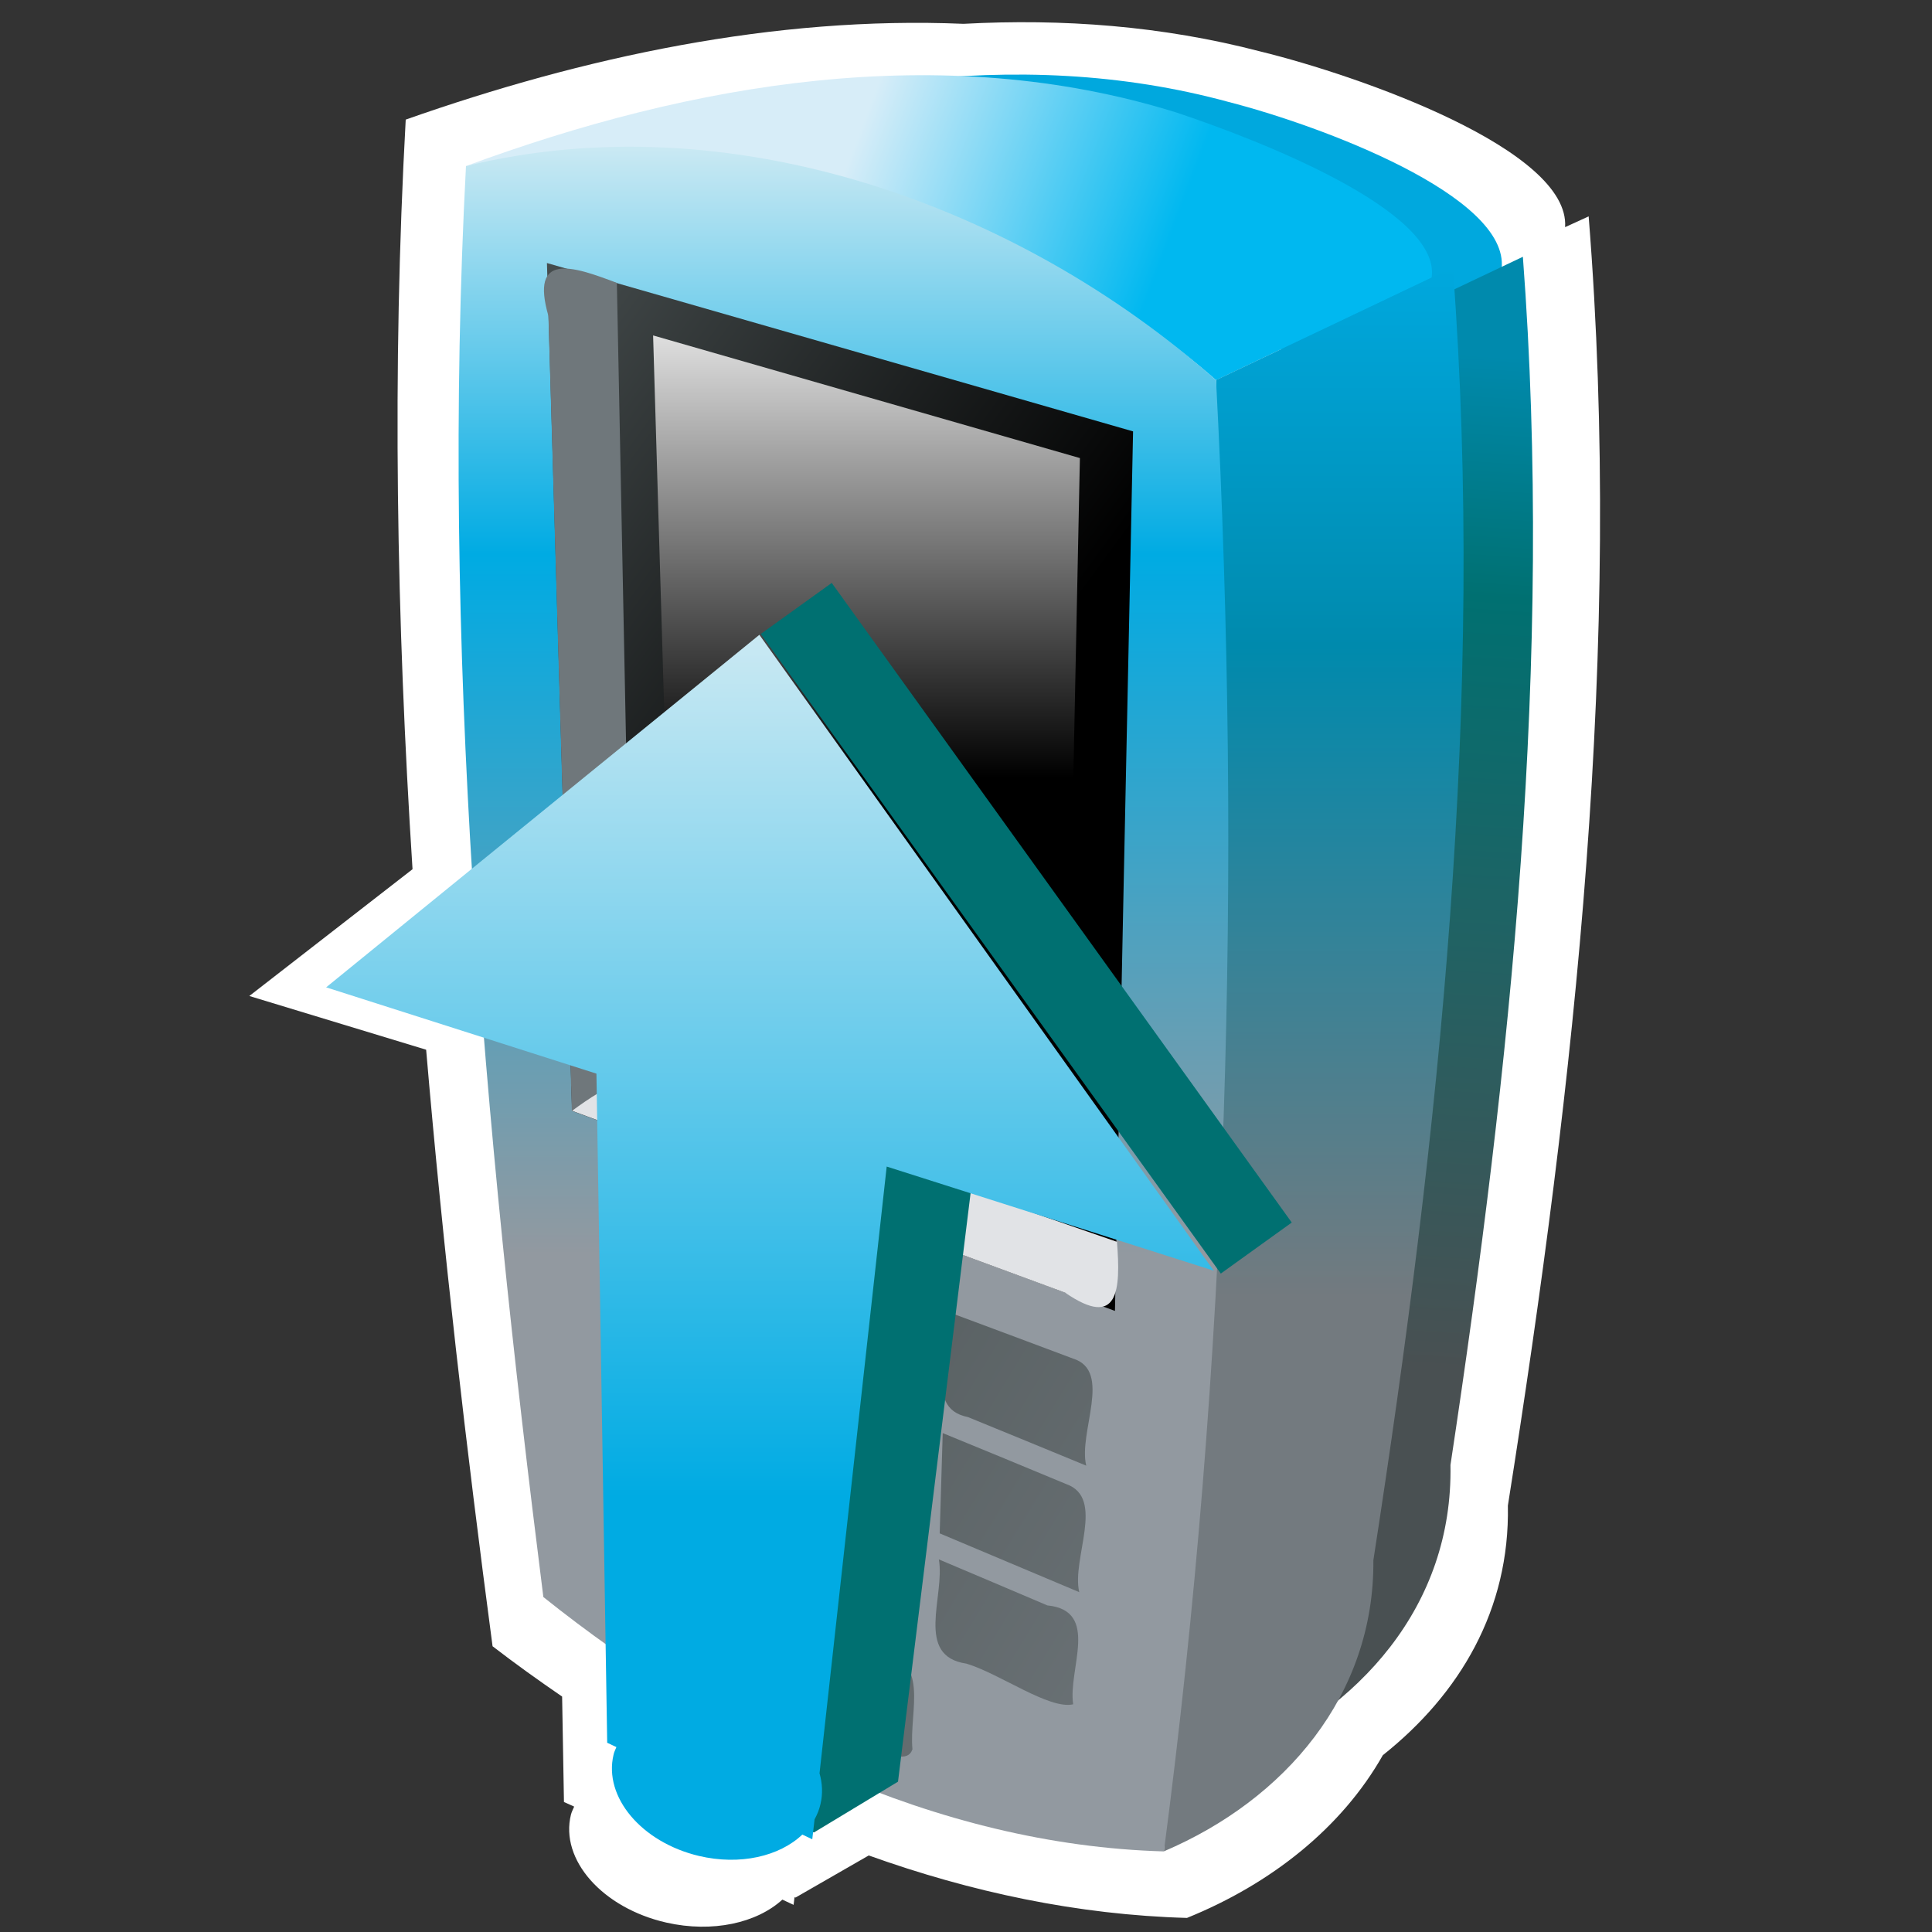 <?xml version="1.0" encoding="utf-8"?>
<!-- Generator: Adobe Illustrator 12.0.0, SVG Export Plug-In . SVG Version: 6.00 Build 51448)  -->
<!DOCTYPE svg PUBLIC "-//W3C//DTD SVG 1.1//EN" "http://www.w3.org/Graphics/SVG/1.1/DTD/svg11.dtd">
<svg  version="1.1" id="Layer_1" xmlns="http://www.w3.org/2000/svg" xmlns:xlink="http://www.w3.org/1999/xlink" width="21" height="21" viewBox="1.896 0.958 21 21"
	 overflow="visible" enable-background="new 1.896 0.958 21 21" xml:space="preserve">
<rect x="1.896" y="0.958" width="21" height="21" fill="#333333" stroke="none"/>
<g>
	<path fill="#FFFFFF" d="M19.164,3.31c-0.086,0.039-0.17,0.078-0.256,0.117c0.055-0.84-2.229-1.645-3.318-1.911
		c-1.063-0.277-2.144-0.357-3.221-0.299C10.313,1.13,8.237,1.578,6.306,2.258c-0.15,2.715-0.1,5.435,0.074,8.148l-1.774,1.378
		l1.922,0.584c0.185,2.168,0.436,4.332,0.722,6.484c0.244,0.188,0.498,0.37,0.756,0.547l0.02,1.146l0.111,0.05
		c-0.012,0.028-0.027,0.056-0.035,0.087c-0.122,0.49,0.342,1.016,1.038,1.174c0.502,0.113,0.982,0.004,1.26-0.25l0.122,0.057
		l0.01-0.082l0.012,0.002l0.795-0.457c1.11,0.398,2.271,0.646,3.459,0.679c0.916-0.371,1.683-0.981,2.129-1.769
		c0.838-0.666,1.381-1.584,1.359-2.713C19.018,12.699,19.537,7.991,19.164,3.31z M15.433,4.74c0.262-0.119,0.523-0.237,0.783-0.355
		l0,0C15.957,4.503,15.694,4.622,15.433,4.74z"/>
	<path id="path55837_3_" fill="#00A8DE" d="M9.57,2.601c2.28,0.143,4.689,0.773,6.439,2.307c0.736-0.342,1.474-0.686,2.209-1.029
		c0.089-0.794-1.981-1.56-2.965-1.812c-2.325-0.635-4.755-0.178-6.976,0.635C8.704,2.619,9.138,2.592,9.57,2.601z"/>
	
		<linearGradient id="path55844_1_" gradientUnits="userSpaceOnUse" x1="-473.586" y1="-160.121" x2="-474.452" y2="-173.167" gradientTransform="matrix(0.843 0 0 -0.843 416.64 -130.205)">
		<stop  offset="0" style="stop-color:#008AAD"/>
		<stop  offset="0.238" style="stop-color:#007071"/>
		<stop  offset="1" style="stop-color:#495052"/>
	</linearGradient>
	<path id="path55844_3_" fill="url(#path55844_1_)" d="M18.449,3.749c0.332,4.387-0.132,8.797-0.787,13.133
		c0.028,1.529-0.986,2.658-2.351,3.236c0.338-5.063,0.59-10.136,0.698-15.209C16.824,4.522,17.634,4.135,18.449,3.749z"/>
	
		<linearGradient id="path55851_1_" gradientUnits="userSpaceOnUse" x1="-480.995" y1="-157.533" x2="-477.032" y2="-159.026" gradientTransform="matrix(0.843 0 0 -0.843 416.64 -130.205)">
		<stop  offset="0" style="stop-color:#D7EDF8"/>
		<stop  offset="1" style="stop-color:#00B8F0"/>
	</linearGradient>
	<path id="path55851_3_" fill="url(#path55851_1_)" d="M8.321,2.656c2.404,0.151,4.95,0.813,6.793,2.434
		c0.781-0.371,1.563-0.742,2.343-1.114c0.108-0.723-1.871-1.495-2.777-1.796C12.13,1.386,9.413,1.857,6.961,2.763
		C7.408,2.674,7.866,2.646,8.321,2.656z"/>
	
		<linearGradient id="path55853_1_" gradientUnits="userSpaceOnUse" x1="193.675" y1="-243.199" x2="193.675" y2="-260.415" gradientTransform="matrix(1 0 0 -1 -177.5 -239.333)">
		<stop  offset="0" style="stop-color:#00A8DE"/>
		<stop  offset="0.239" style="stop-color:#008AAD"/>
		<stop  offset="0.65" style="stop-color:#737A7F"/>
	</linearGradient>
	<path id="path55853_3_" fill="url(#path55853_1_)" d="M17.688,3.866c0.354,4.694-0.146,9.412-0.864,14.051
		c0.012,1.467-0.962,2.604-2.277,3.164c0.356-5.322,0.475-10.658,0.567-15.992C15.973,4.683,16.832,4.273,17.688,3.866z"/>
	
		<linearGradient id="path55869_1_" gradientUnits="userSpaceOnUse" x1="188.564" y1="-241.886" x2="188.564" y2="-260.415" gradientTransform="matrix(1 0 0 -1 -177.5 -239.333)">
		<stop  offset="0" style="stop-color:#CAE9F3"/>
		<stop  offset="0.239" style="stop-color:#00ABE3"/>
		<stop  offset="0.65" style="stop-color:#9299A0"/>
	</linearGradient>
	<path id="path55869_3_" fill="url(#path55869_1_)" d="M7.802,18.317c1.909,1.526,4.266,2.695,6.745,2.765
		c0.695-5.293,0.848-10.662,0.567-15.992c-2.163-1.913-5.286-3.026-8.153-2.327C6.687,7.955,7.151,13.167,7.802,18.317z"/>
	
		<linearGradient id="polygon55876_1_" gradientUnits="userSpaceOnUse" x1="-487.62" y1="-160.682" x2="-480.141" y2="-166.159" gradientTransform="matrix(0.843 0 0 -0.843 416.64 -130.205)">
		<stop  offset="0" style="stop-color:#505859"/>
		<stop  offset="1" style="stop-color:#000000"/>
	</linearGradient>
	<path id="polygon55876_6_" fill="url(#polygon55876_1_)" d="M14.212,5.647c-0.066,3.187-0.133,6.375-0.197,9.56
		c-1.967-0.725-3.935-1.449-5.901-2.174C8.022,9.962,7.933,6.889,7.841,3.817C9.964,4.427,12.087,5.037,14.212,5.647z"/>
	<path id="polygon55878_3_" fill="#6F777B" d="M8.112,13.035c-0.086-2.881-0.17-5.762-0.255-8.643
		C7.656,3.695,8.116,3.848,8.601,4.033c0.058,2.868,0.115,5.735,0.172,8.601C8.552,12.768,8.333,12.901,8.112,13.035z"/>
	<path id="polygon55880_3_" fill="#E1E3E6" d="M13.474,15.009c0.582,0.4,0.604-0.03,0.563-0.553
		c-1.572-0.545-3.146-1.09-4.719-1.635c-0.441-0.303-0.826-0.066-1.204,0.211C9.899,13.692,11.688,14.35,13.474,15.009z"/>
	<g>
		
			<linearGradient id="polygon55889_1_" gradientUnits="userSpaceOnUse" x1="-481.905" y1="-167.246" x2="-471.977" y2="-173.305" gradientTransform="matrix(0.851 -0.017 -0.004 -0.835 418.006 -132.728)">
			<stop  offset="0" style="stop-color:#505859"/>
			<stop  offset="1" style="stop-color:#737A7F"/>
		</linearGradient>
		<path id="polygon55889_3_" fill="url(#polygon55889_1_)" d="M12.143,16.535c0.448,0.184,0.896,0.368,1.344,0.555
			c0.427,0.152,0.054,0.809,0.14,1.174c-0.506-0.213-1.01-0.426-1.517-0.639C12.121,17.259,12.132,16.897,12.143,16.535z"/>
		
			<linearGradient id="polygon55896_1_" gradientUnits="userSpaceOnUse" x1="-481.014" y1="-166.093" x2="-470.925" y2="-172.25" gradientTransform="matrix(0.851 -0.017 -0.004 -0.835 418.006 -132.728)">
			<stop  offset="0" style="stop-color:#505859"/>
			<stop  offset="1" style="stop-color:#737A7F"/>
		</linearGradient>
		<path id="polygon55896_3_" fill="url(#polygon55896_1_)" d="M12.417,16.361c-0.515-0.102-0.146-0.775-0.234-1.15
			c0.457,0.17,0.918,0.342,1.376,0.514c0.433,0.135,0.055,0.802,0.144,1.164C13.272,16.71,12.845,16.537,12.417,16.361z"/>
		
			<linearGradient id="polygon55903_1_" gradientUnits="userSpaceOnUse" x1="-482.816" y1="-168.301" x2="-472.882" y2="-174.364" gradientTransform="matrix(0.851 -0.017 -0.004 -0.835 418.006 -132.728)">
			<stop  offset="0" style="stop-color:#505859"/>
			<stop  offset="1" style="stop-color:#737A7F"/>
		</linearGradient>
		<path id="polygon55903_3_" fill="url(#polygon55903_1_)" d="M13.28,18.408c0.577,0.057,0.222,0.696,0.281,1.075
			c-0.261,0.06-0.795-0.332-1.16-0.442c-0.568-0.082-0.23-0.736-0.3-1.133C12.496,18.074,12.888,18.242,13.28,18.408z"/>
		
			<linearGradient id="polygon55910_1_" gradientUnits="userSpaceOnUse" x1="-482.711" y1="-167.433" x2="-472.364" y2="-173.748" gradientTransform="matrix(0.851 -0.017 -0.004 -0.835 418.006 -132.728)">
			<stop  offset="0" style="stop-color:#505859"/>
			<stop  offset="1" style="stop-color:#737A7F"/>
		</linearGradient>
		<path id="polygon55910_3_" fill="url(#polygon55910_1_)" d="M10.052,16.63c-0.098,0.281-0.773-0.258-1.1-0.303
			c-0.424-0.152-0.146-0.813-0.27-1.183c0.443,0.177,0.889,0.353,1.332,0.528C10.028,15.994,10.039,16.312,10.052,16.63z"/>
		
			<linearGradient id="polygon55917_1_" gradientUnits="userSpaceOnUse" x1="-481.498" y1="-166.243" x2="-471.162" y2="-172.551" gradientTransform="matrix(0.851 -0.017 -0.004 -0.835 418.006 -132.728)">
			<stop  offset="0" style="stop-color:#505859"/>
			<stop  offset="1" style="stop-color:#737A7F"/>
		</linearGradient>
		<path id="polygon55917_3_" fill="url(#polygon55917_1_)" d="M10.688,15.681c-0.57-0.063-0.263-0.732-0.353-1.131
			c0.42,0.154,0.841,0.31,1.262,0.464c0.52,0.077,0.16,0.765,0.258,1.136C11.466,15.996,11.077,15.837,10.688,15.681z"/>
		
			<linearGradient id="polygon55924_1_" gradientUnits="userSpaceOnUse" x1="-481.879" y1="-166.402" x2="-471.334" y2="-172.839" gradientTransform="matrix(0.851 -0.017 -0.004 -0.835 418.006 -132.728)">
			<stop  offset="0" style="stop-color:#505859"/>
			<stop  offset="1" style="stop-color:#737A7F"/>
		</linearGradient>
		<path id="polygon55924_3_" fill="url(#polygon55924_1_)" d="M9.996,15.173c0.046,0.476-0.706-0.178-0.997-0.18
			c-0.563-0.049-0.293-0.703-0.396-1.086c0.454,0.164,0.91,0.327,1.365,0.49C9.978,14.658,9.986,14.917,9.996,15.173z"/>
		
			<linearGradient id="polygon55931_1_" gradientUnits="userSpaceOnUse" x1="-483.25" y1="-168.366" x2="-473.092" y2="-174.566" gradientTransform="matrix(0.851 -0.017 -0.004 -0.835 418.006 -132.728)">
			<stop  offset="0" style="stop-color:#505859"/>
			<stop  offset="1" style="stop-color:#737A7F"/>
		</linearGradient>
		<path id="polygon55931_3_" fill="url(#polygon55931_1_)" d="M10.388,17.354c0.115-0.271,0.779,0.267,1.116,0.321
			c0.571,0.068,0.244,0.73,0.321,1.127c-0.474-0.206-0.947-0.413-1.422-0.619C10.398,17.908,10.394,17.63,10.388,17.354z"/>
		
			<linearGradient id="polygon55938_1_" gradientUnits="userSpaceOnUse" x1="-483.559" y1="-168.468" x2="-473.263" y2="-174.751" gradientTransform="matrix(0.851 -0.017 -0.004 -0.835 418.006 -132.728)">
			<stop  offset="0" style="stop-color:#505859"/>
			<stop  offset="1" style="stop-color:#737A7F"/>
		</linearGradient>
		<path id="polygon55938_3_" fill="url(#polygon55938_1_)" d="M10.091,17.75c0.129,0.6-0.632-0.096-0.93-0.115
			c-0.555-0.066-0.287-0.713-0.391-1.102c0.432,0.176,0.863,0.354,1.295,0.528C10.073,17.291,10.083,17.519,10.091,17.75z"/>
		
			<linearGradient id="polygon55945_1_" gradientUnits="userSpaceOnUse" x1="-482.352" y1="-167.333" x2="-472.2" y2="-173.529" gradientTransform="matrix(0.851 -0.017 -0.004 -0.835 418.006 -132.728)">
			<stop  offset="0" style="stop-color:#505859"/>
			<stop  offset="1" style="stop-color:#737A7F"/>
		</linearGradient>
		<path id="polygon55945_3_" fill="url(#polygon55945_1_)" d="M11.651,16.354c0.427,0.147,0.089,0.81,0.189,1.177
			c-0.421-0.175-0.842-0.349-1.262-0.521c-0.424-0.152-0.109-0.811-0.221-1.178C10.79,16.003,11.22,16.177,11.651,16.354z"/>
		
			<linearGradient id="polygon55952_1_" gradientUnits="userSpaceOnUse" x1="-484.018" y1="-169.425" x2="-474.013" y2="-175.531" gradientTransform="matrix(0.851 -0.017 -0.004 -0.835 418.006 -132.728)">
			<stop  offset="0" style="stop-color:#505859"/>
			<stop  offset="1" style="stop-color:#737A7F"/>
		</linearGradient>
		<path id="polygon55952_3_" fill="url(#polygon55952_1_)" d="M11.428,18.917c0.594,0.051,0.346,0.646,0.386,1.055
			c-0.1,0.289-0.748-0.297-1.061-0.35c-0.556-0.097-0.256-0.748-0.344-1.15C10.749,18.621,11.088,18.768,11.428,18.917z"/>
	</g>
	
		<linearGradient id="polygon55876_2_" gradientUnits="userSpaceOnUse" x1="-480.813" y1="-159.093" x2="-480.813" y2="-165.659" gradientTransform="matrix(0.843 0 0 -0.843 416.64 -130.205)">
		<stop  offset="0" style="stop-color:#FFFFFF"/>
		<stop  offset="0.994" style="stop-color:#000000"/>
	</linearGradient>
	<path id="polygon55876_5_" fill="url(#polygon55876_2_)" d="M13.634,5.937c-0.047,2.32-0.096,4.641-0.145,6.961
		c-1.433-0.527-2.864-1.055-4.296-1.583C9.127,9.079,9.062,6.842,8.995,4.604C10.542,5.048,12.087,5.493,13.634,5.937z"/>
	
		<rect x="12.579" y="6.762" transform="matrix(-0.812 0.584 -0.584 -0.812 30.1 12.391)" fill="#007071" width="0.95" height="8.562"/>
	<polygon fill="#007071" points="11.657,20.324 12.468,13.748 11.511,13.628 10.62,20.858 10.745,20.875 	"/>
	
		<linearGradient id="XMLID_1_" gradientUnits="userSpaceOnUse" x1="187.765" y1="-247.191" x2="187.765" y2="-260.505" gradientTransform="matrix(1 0 0 -1 -177.5 -239.333)">
		<stop  offset="0" style="stop-color:#CAE9F3"/>
		<stop  offset="0.704" style="stop-color:#00ABE3"/>
	</linearGradient>
	<path fill="url(#XMLID_1_)" d="M15.089,14.77L10.15,7.858L5.441,11.69l2.938,0.938l0.117,7.273l0.1,0.047
		C8.585,19.977,8.571,20,8.565,20.031c-0.11,0.461,0.305,0.952,0.927,1.1c0.448,0.106,0.877,0.004,1.125-0.232l0.108,0.051
		l0.025-0.216c0.028-0.052,0.051-0.106,0.064-0.165c0.027-0.111,0.021-0.227-0.01-0.336l0.73-6.595L15.089,14.77z"/>
</g>
</svg>
